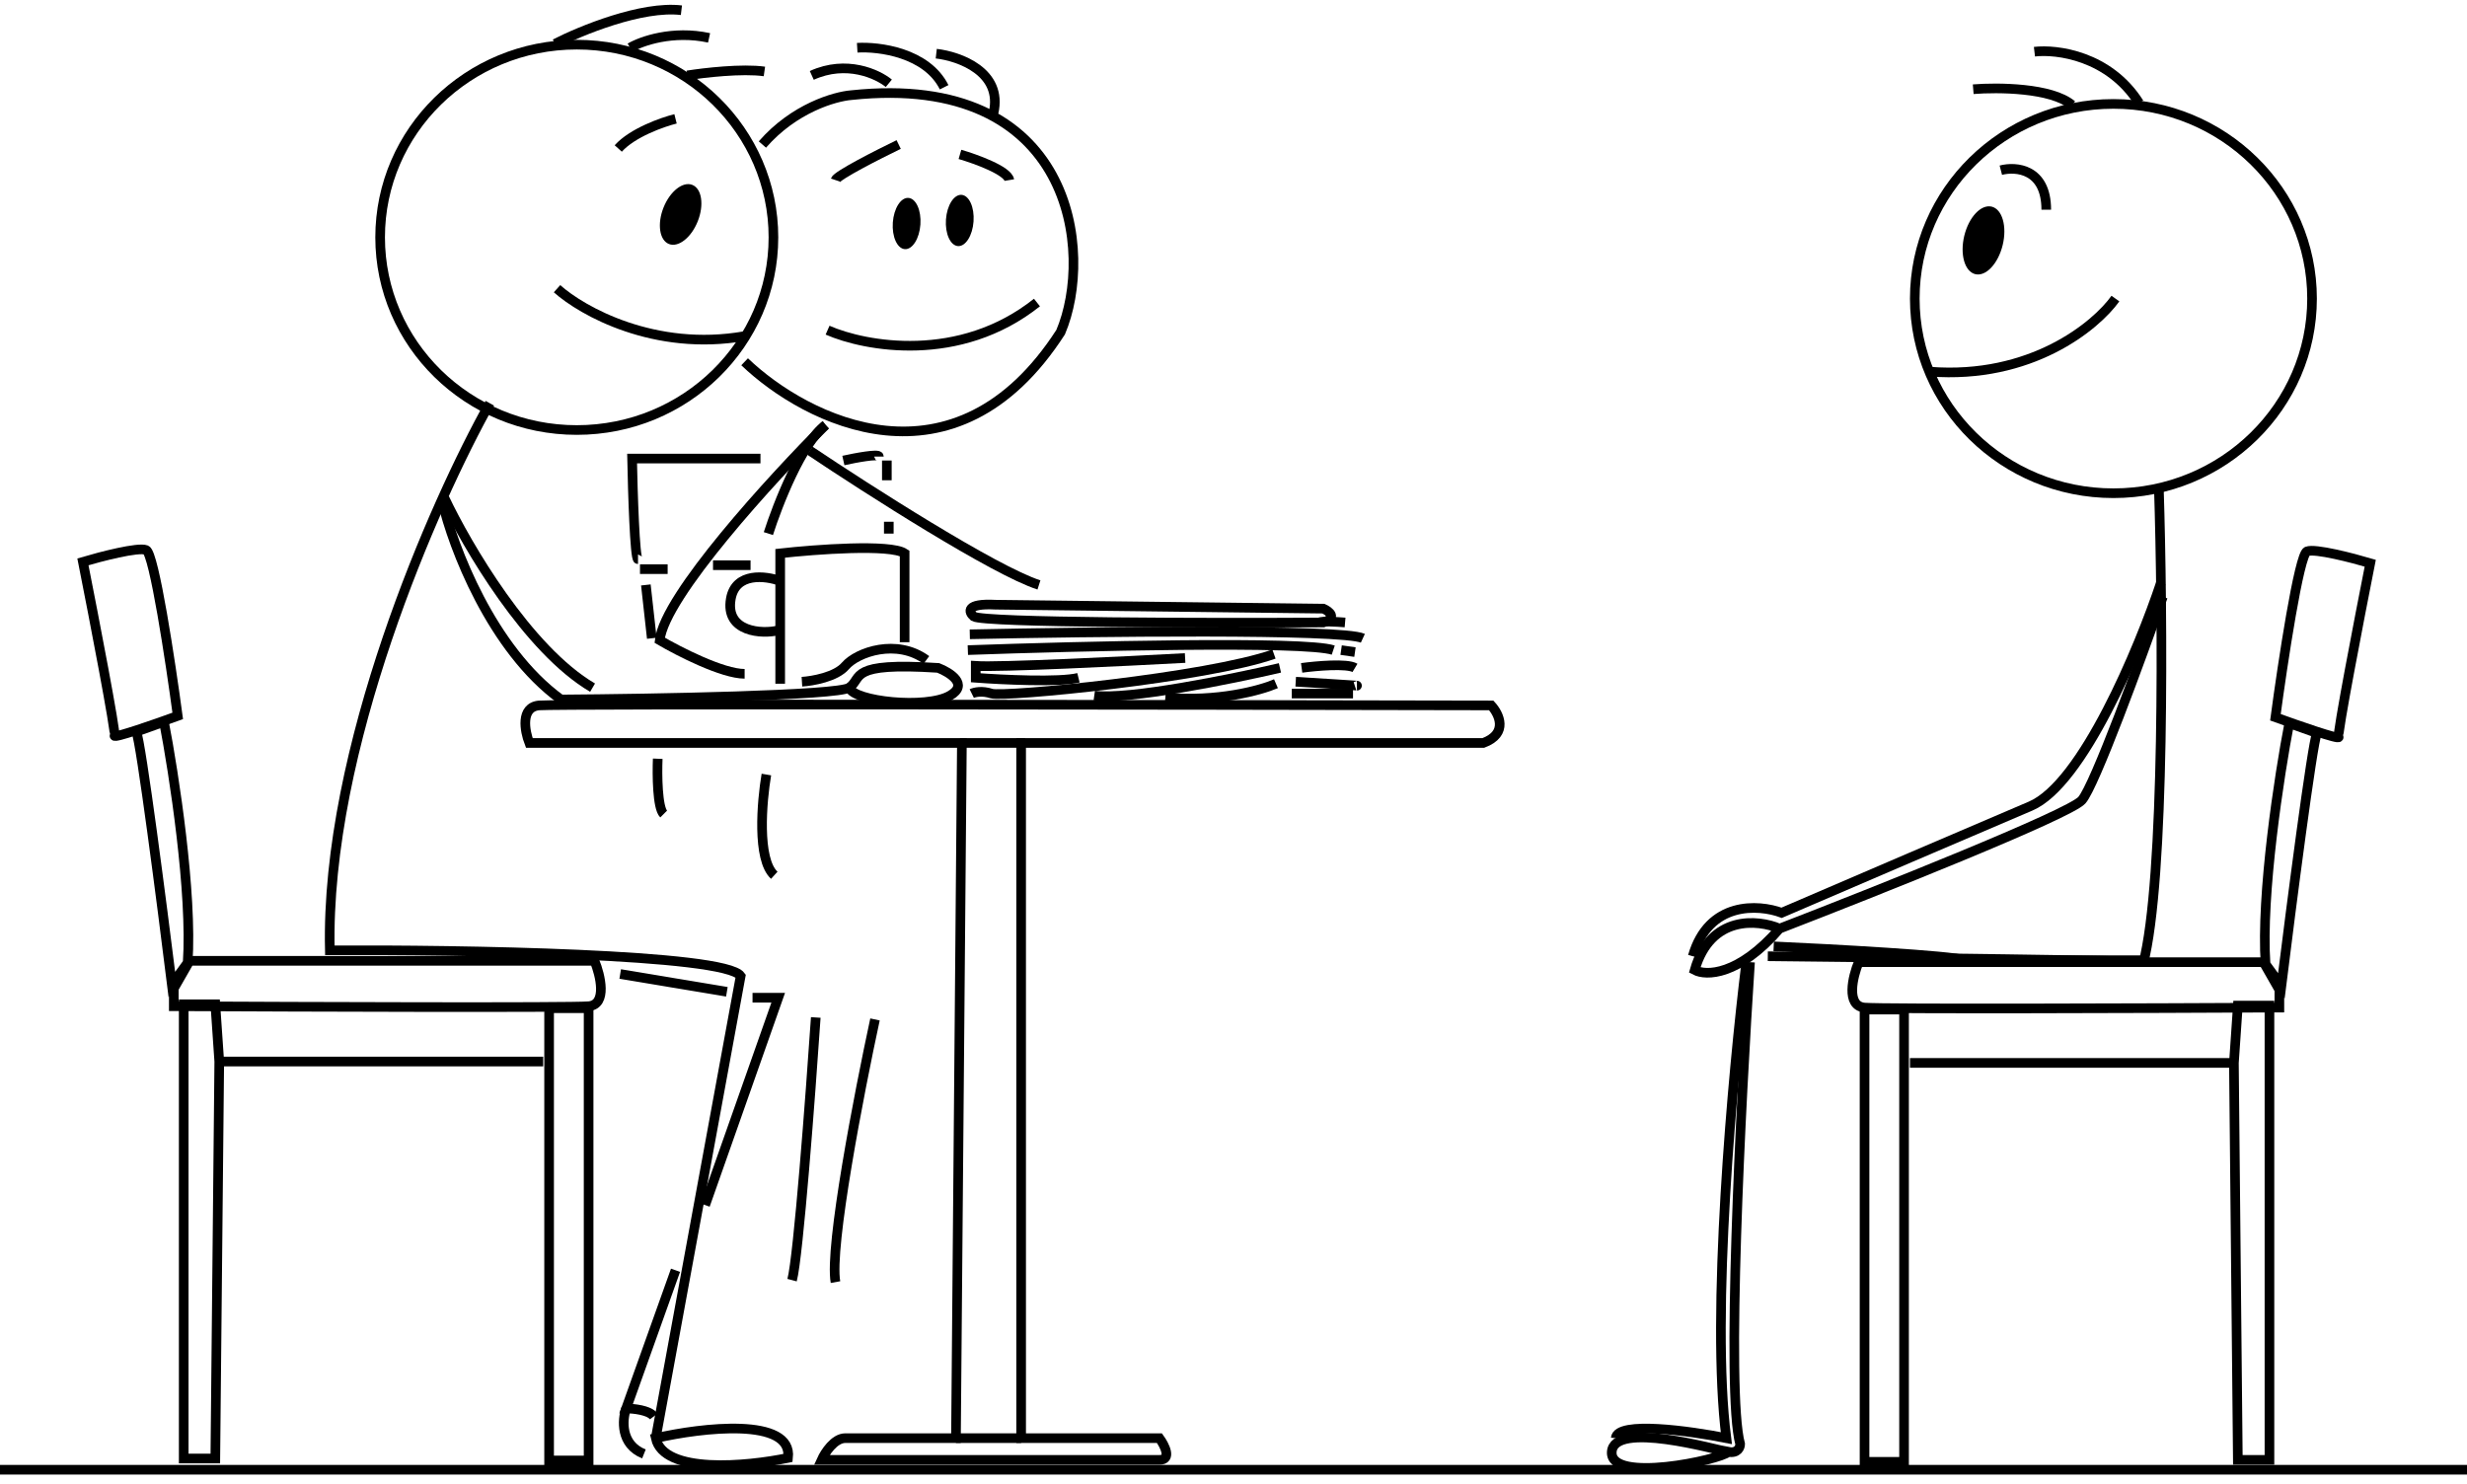 <svg width="256" height="154" viewBox="0 0 256 154" fill="none" xmlns="http://www.w3.org/2000/svg">
<path d="M103.303 62.755C100.188 62.591 100.502 63.507 101.049 63.985C102.196 64.641 125.713 64.668 137.328 64.6C138.804 64.108 137.943 63.438 137.328 63.165L103.303 62.755Z" stroke="black"/>
<path d="M139.578 64.6C138.758 64.531 137.077 64.436 136.914 64.6" stroke="black"/>
<path d="M100.636 65.829C113.344 65.556 139.292 65.256 141.424 66.24" stroke="black"/>
<path d="M100.433 67.469C111.843 67.059 135.4 66.485 138.351 67.469" stroke="black"/>
<path d="M139.169 67.469L140.604 67.674" stroke="black"/>
<path d="M122.979 68.289C116.693 68.631 103.548 69.273 101.253 69.109V70.339C103.985 70.544 109.943 70.831 111.911 70.339" stroke="black"/>
<path d="M100.839 71.978C101.113 71.842 101.905 71.651 102.889 71.978C104.119 72.388 125.23 70.339 132.199 67.879" stroke="black"/>
<path d="M135.071 69.314C136.574 69.109 139.785 68.822 140.605 69.314" stroke="black"/>
<path d="M132.819 69.314C127.832 70.475 116.996 72.675 113.553 72.183" stroke="black"/>
<path d="M134.455 70.749C136.709 70.885 141.137 71.159 140.809 71.159" stroke="black"/>
<path d="M132.407 70.954C130.835 71.637 126.34 72.88 120.929 72.388" stroke="black"/>
<path d="M134.048 71.978H140.402" stroke="black"/>
<path d="M85.263 151.504H120.312C121.624 151.504 120.858 150.001 120.312 149.25H105.963V77.103H153.925C156.548 76.119 155.564 74.096 154.745 73.208C122.634 73.14 57.92 73.044 55.953 73.208C53.985 73.372 54.45 75.873 54.928 77.103H99.815L99.2 149.25H87.722C86.575 149.25 85.604 150.753 85.263 151.504Z" stroke="black"/>
<path d="M99.2 149.25H105.964" stroke="black"/>
<path d="M99.614 77.102H106.377" stroke="black"/>
<path d="M85.877 34.265C89.772 35.973 99.569 37.791 107.604 31.396" stroke="black"/>
<path d="M97.155 5.57C99.546 5.843 104.083 7.456 103.099 11.719" stroke="black"/>
<path d="M77.269 37.544C83.623 43.625 99.077 51.523 110.063 34.47C113.547 26.271 111.457 7.415 88.337 9.874C86.629 10.011 82.393 11.227 79.113 14.998" stroke="black"/>
<path d="M239.4 57.221C238.58 57.549 236.872 68.836 236.121 74.438C238.375 75.258 242.843 76.816 242.68 76.488C242.516 76.16 244.797 64.326 245.959 58.451C244.114 57.904 240.22 56.893 239.4 57.221Z" stroke="black"/>
<path d="M15.164 57.08C15.984 57.408 17.692 68.695 18.443 74.297C16.189 75.117 11.721 76.675 11.885 76.347C12.049 76.019 9.767 64.186 8.605 58.31C10.45 57.763 14.344 56.752 15.164 57.08Z" stroke="black"/>
<path d="M235.096 100.059C234.604 92.844 236.53 80.382 237.555 75.053L240.426 76.078C239.934 77.225 237.761 94.046 236.736 102.313L235.096 100.059Z" stroke="black"/>
<path d="M19.475 99.918C19.967 92.703 18.041 80.241 17.016 74.912L14.145 75.937C14.637 77.085 16.81 93.905 17.834 102.172L19.475 99.918Z" stroke="black"/>
<path d="M192.872 99.854H234.889L236.53 102.723V104.568C223.002 104.636 195.454 104.732 193.486 104.568C191.519 104.404 192.257 101.357 192.872 99.854Z" stroke="black"/>
<path d="M61.693 99.713H19.675L18.034 102.582V104.427C31.562 104.495 59.11 104.591 61.078 104.427C63.045 104.263 62.307 101.216 61.693 99.713Z" stroke="black"/>
<path d="M193.483 151.709V104.773H197.583V151.709H193.483Z" stroke="black"/>
<path d="M61.081 151.568V104.632H56.981V151.568H61.081Z" stroke="black"/>
<path d="M198.197 110.307H231.812M231.812 110.307L232.221 151.504H235.501V104.363H232.221L231.812 110.307Z" stroke="black"/>
<path d="M56.367 110.166H22.753M22.753 110.166L22.343 151.364H19.063V104.222H22.343L22.753 110.166Z" stroke="black"/>
<path d="M181.6 99.854C180.643 114.269 179.099 144.454 180.575 149.865C180.575 150.206 180.33 150.849 179.346 150.685M179.346 150.685C178.117 150.48 167.458 147.405 167.253 150.685C167.048 153.964 178.526 151.505 179.346 150.685Z" stroke="black"/>
<path d="M184.055 98.214C190.067 98.487 202.461 99.157 203.937 99.649H222.383" stroke="black"/>
<path d="M183.445 99.239C196.563 99.375 222.676 99.689 222.184 99.853" stroke="black"/>
<path d="M239.92 30.986C239.92 42.133 230.701 51.187 219.309 51.187C207.916 51.187 198.697 42.133 198.697 30.986C198.697 19.838 207.916 10.784 219.309 10.784C230.701 10.784 239.92 19.838 239.92 30.986Z" stroke="black"/>
<path d="M207.332 25.315C207.113 26.214 206.713 26.953 206.268 27.426C205.812 27.911 205.392 28.039 205.092 27.967C204.793 27.894 204.479 27.587 204.296 26.947C204.118 26.322 204.102 25.482 204.32 24.582C204.539 23.683 204.939 22.944 205.384 22.471C205.841 21.986 206.261 21.858 206.56 21.93C206.859 22.003 207.173 22.31 207.356 22.951C207.534 23.575 207.55 24.415 207.332 25.315Z" fill="black" stroke="black"/>
<path d="M207.626 17.663C209.197 17.253 212.34 17.499 212.34 21.762" stroke="black"/>
<path d="M219.516 30.986C217.467 33.855 210.744 39.389 200.25 38.569" stroke="black"/>
<path d="M204.761 9.259C207.289 9.054 212.877 9.095 215.009 10.899" stroke="black"/>
<path d="M211.114 5.365C213.437 5.092 218.862 5.775 221.977 10.694" stroke="black"/>
<path d="M224.024 50.662C224.434 63.507 224.68 91.368 222.385 100.059" stroke="black"/>
<path d="M224.233 60.501C221.978 67.264 216.116 81.366 210.705 83.661C205.294 85.957 191.234 91.997 184.88 94.73C182.488 93.841 177.296 93.5 175.656 99.239" stroke="black"/>
<path d="M224.436 61.935C222.181 68.357 217.344 81.571 216.032 83.046C214.721 84.522 194.579 92.543 184.673 96.369M184.673 96.369C182.418 95.413 177.499 94.934 175.859 100.673C177.021 101.288 180.41 101.288 184.673 96.369Z" stroke="black"/>
<path d="M181.192 100.059C179.825 111.127 177.502 136.46 179.142 149.25C175.384 148.498 167.828 147.446 167.664 149.25" stroke="black"/>
<path d="M0 152.529H256" stroke="black"/>
<path d="M80.259 24.632C80.259 35.666 71.132 44.628 59.852 44.628C48.573 44.628 39.446 35.666 39.446 24.632C39.446 13.597 48.573 4.635 59.852 4.635C71.132 4.635 80.259 13.597 80.259 24.632Z" stroke="black"/>
<ellipse cx="70.629" cy="22.255" rx="1.914" ry="3.299" transform="rotate(21.573 70.629 22.255)" fill="black"/>
<path d="M70.1 12.334C68.733 12.675 65.632 13.769 64.156 15.408" stroke="black"/>
<path d="M57.803 29.961C60.399 32.284 67.928 36.52 77.274 34.88" stroke="black"/>
<path d="M50.829 41.849C45.09 52.097 33.735 77.799 34.227 98.624C47.755 98.555 75.22 98.993 76.86 101.288L68.046 149.25M68.046 149.25C72.829 148.157 82.271 147.036 81.779 151.3C77.543 152.188 68.866 153.021 68.046 149.25Z" stroke="black"/>
<path d="M64.359 101.083L75.427 102.928" stroke="black"/>
<path d="M78.09 103.543H80.755L73.171 125.064" stroke="black"/>
<path d="M70.099 131.828L64.975 146.175C65.727 146.175 67.353 146.339 67.845 146.995" stroke="black"/>
<path d="M64.975 146.175C64.565 147.337 64.36 149.906 66.82 150.89" stroke="black"/>
<path d="M84.652 105.592C84.106 113.654 82.849 130.393 82.193 132.853" stroke="black"/>
<path d="M90.798 105.798C89.158 113.381 86.042 129.45 86.698 133.058" stroke="black"/>
<path d="M68.252 78.742C68.184 80.382 68.211 83.825 68.867 84.481" stroke="black"/>
<path d="M79.527 80.382C79.049 83.183 78.543 89.195 80.347 90.835" stroke="black"/>
<path d="M45.909 52.097C47.002 56.743 50.992 67.346 58.207 72.593C67.703 72.525 86.984 72.183 88.131 71.363M88.131 71.363C89.566 70.339 87.926 68.699 97.355 69.314C98.585 69.792 100.552 71.035 98.585 72.183C96.125 73.618 88.541 72.798 88.131 71.363Z" stroke="black"/>
<path d="M83.216 70.749C84.309 70.68 86.741 70.257 87.725 69.109C88.955 67.674 93.054 66.239 96.128 68.494" stroke="black"/>
<path d="M80.96 70.954V57.426C84.649 57.016 92.397 56.442 93.873 57.426V66.649" stroke="black"/>
<path d="M80.961 60.296C79.458 59.749 76.329 59.353 75.837 62.14C75.222 65.625 79.117 65.83 80.756 65.42" stroke="black"/>
<path d="M78.914 47.588H65.592C65.66 51.072 65.879 58.041 66.207 58.041" stroke="black"/>
<path d="M67.021 60.705L67.636 66.239" stroke="black"/>
<path d="M66.411 59.066H69.281" stroke="black"/>
<path d="M73.99 58.656H77.885" stroke="black"/>
<path d="M87.517 47.793C88.746 47.519 91.206 47.055 91.206 47.383" stroke="black"/>
<path d="M92.028 47.793V49.842" stroke="black"/>
<path d="M85.674 44.103C80.14 49.637 68.949 61.853 68.457 66.445C70.438 67.606 74.975 69.929 77.27 69.929" stroke="black"/>
<path d="M79.734 55.376C80.691 52.37 83.219 45.907 85.678 44.103" stroke="black"/>
<path d="M84.035 46.768C90.047 50.799 103.22 59.23 107.811 60.705" stroke="black"/>
<path d="M92.231 54.147V55.377" stroke="black"/>
<path d="M46.119 51.687C48.442 56.606 54.768 67.428 61.491 71.364" stroke="black"/>
<path d="M57.593 4.545C60.257 3.179 66.611 0.569 70.71 1.061" stroke="black"/>
<path d="M65.382 4.955C66.543 4.272 69.809 3.11 73.58 3.93" stroke="black"/>
<path d="M71.329 7.825C73.037 7.551 77.027 7.087 79.322 7.415" stroke="black"/>
<path d="M93.256 14.998C91.138 16.023 86.861 18.196 86.697 18.688" stroke="black"/>
<path d="M99.614 16.023C101.253 16.501 104.574 17.704 104.738 18.688" stroke="black"/>
<path d="M92.232 8.644C91.07 7.688 87.846 6.185 84.238 7.825" stroke="black"/>
<path d="M88.953 4.955C91.207 4.819 96.167 5.447 97.971 9.054" stroke="black"/>
<ellipse cx="94.079" cy="23.197" rx="1.435" ry="2.665" transform="rotate(3.991 94.079 23.197)" fill="black"/>
<ellipse cx="99.593" cy="22.88" rx="1.435" ry="2.665" transform="rotate(3.991 99.593 22.88)" fill="black"/>
</svg>
